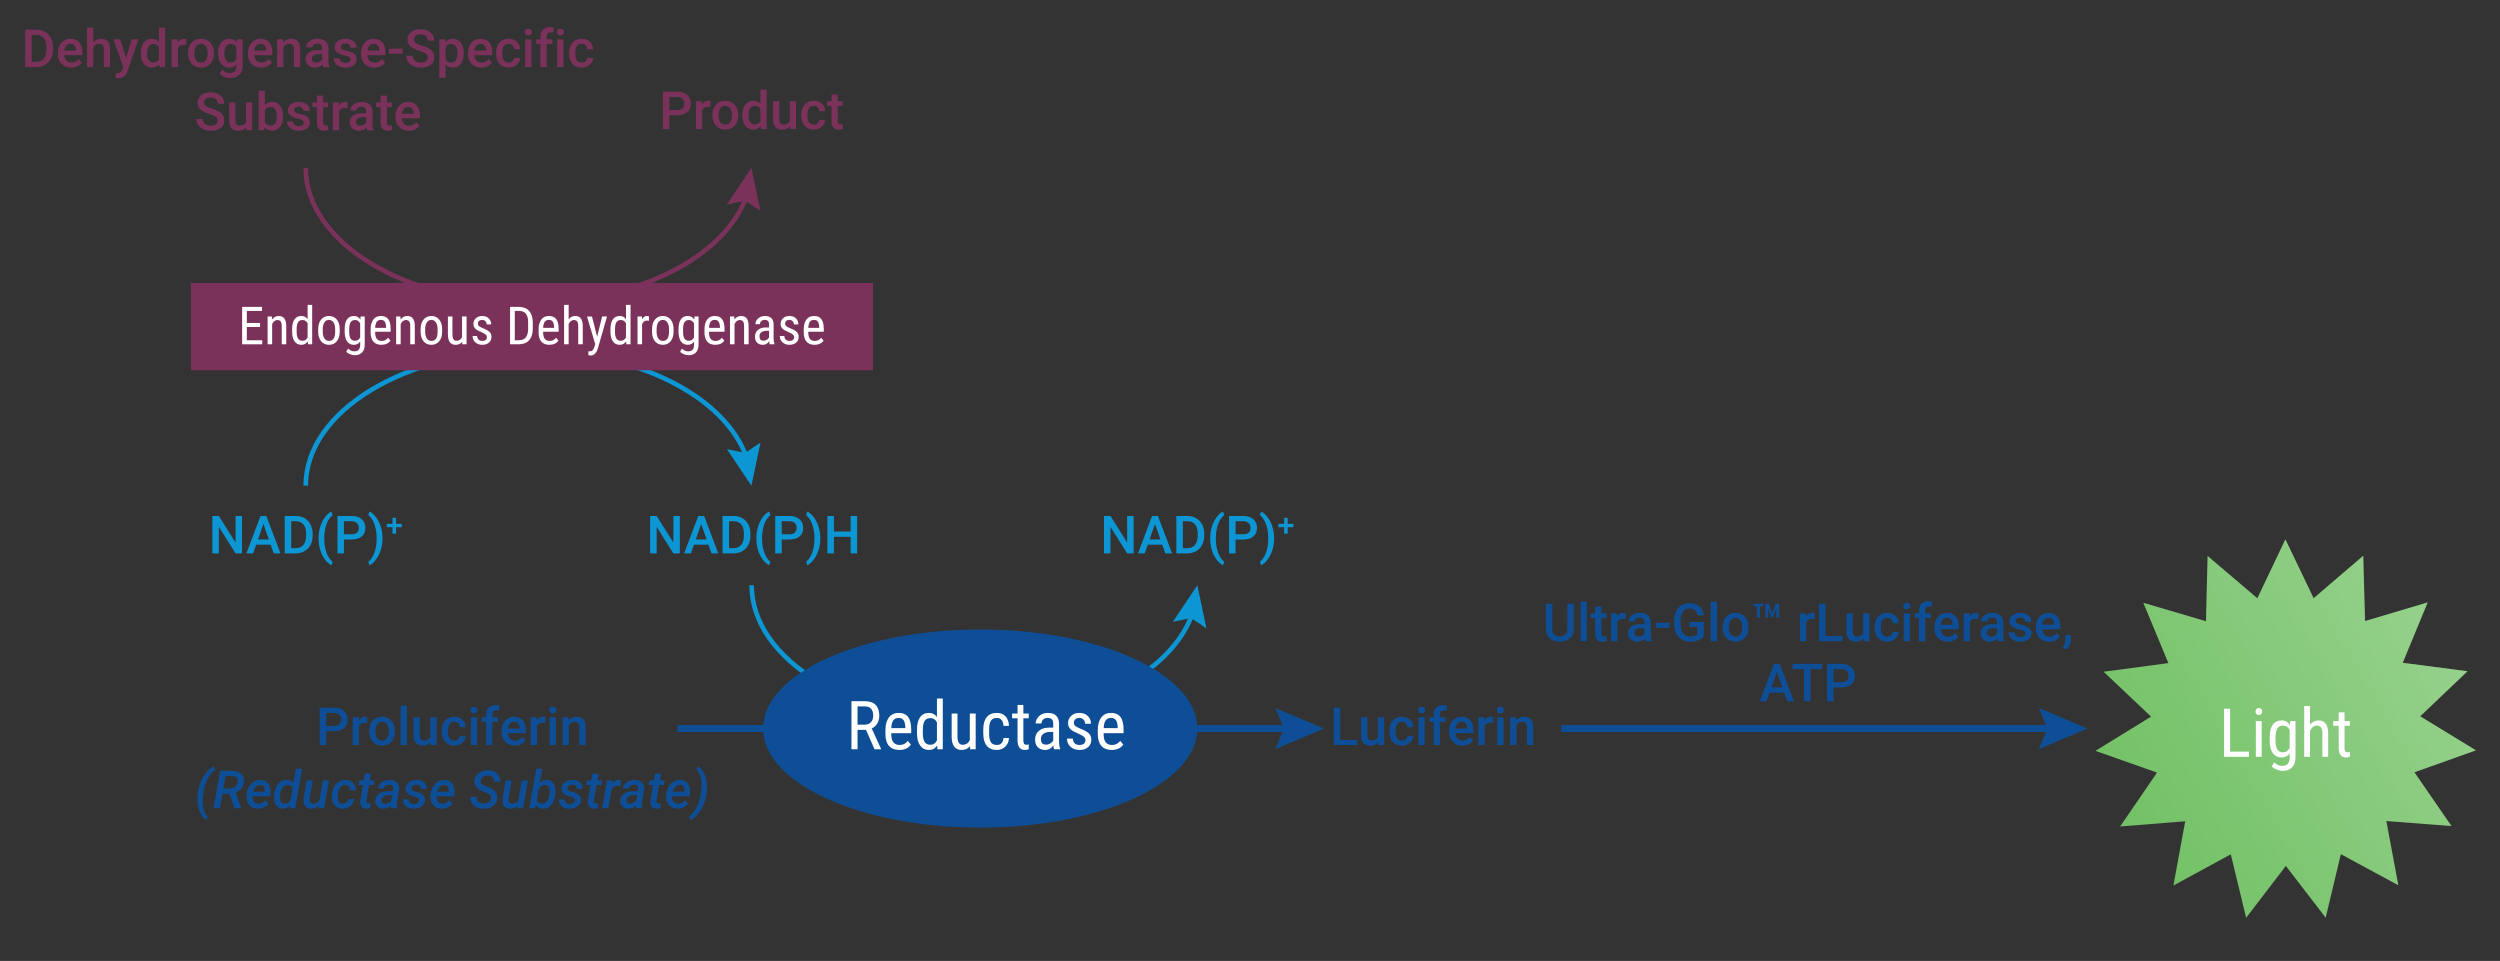 <svg viewBox="0 0 640 246" xmlns="http://www.w3.org/2000/svg" xmlns:xlink="http://www.w3.org/1999/xlink"><rect x="0" y="0" width="640" height="246" fill="#333333" stroke="none"/><linearGradient id="a" gradientUnits="userSpaceOnUse" x1="542.712" x2="626.621" y1="211.516" y2="163.071"><stop offset="0" stop-color="#fff" stop-opacity="0"/><stop offset="1" stop-color="#fff"/></linearGradient><path d="m399.721 186.507h126.203" fill="none" stroke="#0e4e96" stroke-width="1.776"/><path d="m521.933 191.769 2.235-5.262-2.235-5.262 12.474 5.262z" fill="#0e4e96"/><path d="m173.475 186.507h156.991" fill="none" stroke="#0e4e96" stroke-width="1.776"/><path d="m326.475 191.769 2.235-5.262-2.235-5.262 12.474 5.262z" fill="#0e4e96"/><path d="m174.037 141.666h-1.664l-4.268-6.793v6.793h-1.664v-9.575h1.664l4.281 6.82v-6.82h1.651z" fill="#0d96d4"/><path d="m181.363 139.436h-3.709l-.776 2.229h-1.73l3.617-9.575h1.493l3.624 9.575h-1.736zm-3.242-1.341h2.775l-1.388-3.972-1.388 3.972z" fill="#0d96d4"/><path d="m184.966 141.666v-9.575h2.828c.846 0 1.597.189 2.252.566.656.377 1.163.912 1.522 1.604s.54 1.486.54 2.38v.48c0 .907-.181 1.705-.542 2.394-.362.688-.877 1.219-1.545 1.591-.669.373-1.435.559-2.299.559h-2.755zm1.664-8.234v6.905h1.085c.873 0 1.542-.272 2.009-.818s.705-1.33.714-2.351v-.533c0-1.039-.226-1.833-.677-2.381-.452-.548-1.107-.822-1.966-.822h-1.164z" fill="#0d96d4"/><path d="m193.634 137.773c0-1.013.136-1.974.408-2.884s.671-1.723 1.197-2.44 1.083-1.22 1.67-1.509l.316.934c-.618.469-1.119 1.185-1.503 2.147s-.593 2.064-.628 3.305l-.007.565c0 1.329.188 2.513.562 3.555.375 1.041.9 1.833 1.575 2.377l-.316.888c-.587-.29-1.146-.795-1.674-1.516s-.927-1.534-1.197-2.439-.404-1.899-.404-2.982z" fill="#0d96d4"/><path d="m200.125 138.115v3.551h-1.664v-9.575h3.663c1.07 0 1.919.279 2.548.836s.944 1.294.944 2.212c0 .939-.308 1.67-.924 2.192s-1.479.783-2.587.783h-1.979zm0-1.342h1.999c.592 0 1.043-.139 1.354-.418.312-.278.467-.68.467-1.207 0-.517-.158-.931-.474-1.24s-.75-.468-1.302-.477h-2.045v3.341z" fill="#0d96d4"/><path d="m209.996 137.878c0 .974-.134 1.913-.401 2.818-.268.906-.673 1.73-1.217 2.473-.543.743-1.111 1.257-1.703 1.542l-.315-.888c.658-.509 1.178-1.286 1.562-2.332.384-1.045.576-2.239.576-3.581v-.151c0-1.219-.167-2.329-.5-3.331-.333-1.001-.811-1.805-1.434-2.41l-.204-.184.315-.895c.561.272 1.105.754 1.631 1.447s.93 1.468 1.21 2.325c.281.857.438 1.742.474 2.654l.007.513z" fill="#0d96d4"/><path d="m219.419 141.666h-1.657v-4.248h-4.281v4.248h-1.664v-9.575h1.664v3.985h4.281v-3.985h1.657z" fill="#0d96d4"/><path d="m171.366 29.494v3.551h-1.664v-9.575h3.663c1.07 0 1.919.279 2.548.836s.944 1.294.944 2.212c0 .939-.308 1.67-.924 2.192s-1.479.783-2.587.783h-1.979zm0-1.341h1.999c.592 0 1.043-.139 1.354-.418.312-.278.467-.68.467-1.207 0-.517-.158-.931-.474-1.24s-.75-.468-1.302-.477h-2.045v3.341z" fill="#7b325a"/><path d="m181.881 27.39c-.21-.035-.427-.052-.651-.052-.732 0-1.226.28-1.479.842v4.866h-1.598v-7.116h1.526l.039.796c.386-.618.921-.927 1.605-.927.228 0 .417.031.565.092z" fill="#7b325a"/><path d="m182.355 29.422c0-.697.138-1.325.414-1.884s.665-.988 1.164-1.289c.5-.3 1.074-.451 1.723-.451.96 0 1.739.309 2.338.927s.922 1.438.97 2.459l.007.375c0 .702-.135 1.328-.404 1.881-.27.552-.656.98-1.158 1.282-.502.303-1.082.454-1.739.454-1.004 0-1.808-.334-2.41-1.003-.603-.668-.904-1.56-.904-2.673v-.079zm1.598.138c0 .732.151 1.305.454 1.72.303.414.724.622 1.263.622s.959-.21 1.259-.631.451-1.037.451-1.848c0-.719-.155-1.289-.464-1.71s-.729-.631-1.259-.631c-.522 0-.936.208-1.243.622-.307.415-.46 1.034-.46 1.858z" fill="#7b325a"/><path d="m190.023 29.435c0-1.096.254-1.976.763-2.64.509-.665 1.19-.997 2.045-.997.754 0 1.363.263 1.828.789v-3.643h1.598v10.101h-1.447l-.079-.736c-.478.579-1.116.868-1.914.868-.833 0-1.507-.335-2.022-1.006s-.772-1.583-.772-2.736zm1.598.138c0 .723.139 1.288.417 1.693s.674.608 1.187.608c.653 0 1.131-.292 1.434-.875v-3.038c-.294-.57-.767-.855-1.42-.855-.518 0-.917.205-1.197.615-.281.41-.421 1.027-.421 1.851z" fill="#7b325a"/><path d="m202.235 32.348c-.469.553-1.135.829-1.999.829-.772 0-1.356-.226-1.752-.677-.397-.452-.595-1.105-.595-1.959v-4.61h1.598v4.59c0 .903.375 1.355 1.125 1.355.776 0 1.3-.278 1.571-.835v-5.11h1.598v7.116h-1.506l-.04-.697z" fill="#7b325a"/><path d="m208.331 31.901c.399 0 .73-.116.993-.349s.403-.52.421-.862h1.506c-.018.443-.156.856-.414 1.24-.259.384-.609.688-1.052.911-.443.224-.921.335-1.434.335-.996 0-1.785-.322-2.368-.966-.583-.645-.875-1.535-.875-2.67v-.164c0-1.083.29-1.95.868-2.601s1.368-.977 2.367-.977c.846 0 1.536.247 2.068.74s.812 1.141.838 1.943h-1.506c-.018-.408-.157-.743-.417-1.006-.261-.263-.593-.395-.997-.395-.517 0-.916.188-1.197.562s-.423.944-.427 1.707v.256c0 .772.139 1.347.417 1.727.278.379.681.569 1.207.569z" fill="#7b325a"/><path d="m214.46 24.2v1.729h1.256v1.184h-1.256v3.972c0 .272.054.468.161.589s.299.181.575.181c.184 0 .371-.022.559-.065v1.236c-.364.101-.715.151-1.052.151-1.228 0-1.841-.677-1.841-2.032v-4.031h-1.17v-1.184h1.17v-1.729h1.598z" fill="#7b325a"/><path d="m6.441 17.178v-9.575h2.828c.846 0 1.597.189 2.252.566.656.377 1.163.912 1.522 1.604s.54 1.486.54 2.38v.48c0 .907-.181 1.705-.542 2.394-.362.688-.877 1.219-1.545 1.591-.669.373-1.435.559-2.299.559h-2.755zm1.664-8.233v6.905h1.085c.873 0 1.542-.272 2.009-.818s.705-1.33.714-2.351v-.533c0-1.039-.226-1.833-.677-2.381-.452-.548-1.107-.822-1.966-.822h-1.164z" fill="#7b325a"/><path d="m18.219 17.309c-1.013 0-1.833-.319-2.462-.957s-.944-1.487-.944-2.548v-.197c0-.71.137-1.345.411-1.904s.659-.994 1.154-1.306c.496-.311 1.048-.467 1.657-.467.969 0 1.718.309 2.246.927s.792 1.493.792 2.624v.645h-4.649c.048.587.244 1.052.588 1.394s.777.513 1.299.513c.732 0 1.328-.296 1.789-.888l.862.822c-.285.425-.666.755-1.141.99s-1.01.352-1.602.352zm-.19-6.096c-.438 0-.792.154-1.062.46-.27.307-.442.734-.517 1.282h3.045v-.118c-.035-.535-.177-.939-.427-1.213s-.596-.411-1.039-.411z" fill="#7b325a"/><path d="m23.888 10.839c.522-.605 1.182-.908 1.979-.908 1.517 0 2.287.866 2.309 2.598v4.649h-1.598v-4.59c0-.491-.106-.838-.319-1.042s-.525-.306-.938-.306c-.64 0-1.118.285-1.434.855v5.083h-1.598v-10.101h1.598v3.762z" fill="#7b325a"/><path d="m32.279 14.89 1.447-4.827h1.704l-2.828 8.194c-.434 1.197-1.17 1.795-2.209 1.795-.232 0-.489-.04-.77-.119v-1.242l.303.02c.403 0 .707-.073.911-.22.204-.146.365-.393.483-.739l.23-.611-2.499-7.078h1.723l1.506 4.827z" fill="#7b325a"/><path d="m36.047 13.568c0-1.096.254-1.976.763-2.64.509-.665 1.19-.997 2.045-.997.754 0 1.363.263 1.828.789v-3.643h1.598v10.101h-1.447l-.079-.736c-.478.579-1.116.868-1.914.868-.833 0-1.507-.335-2.022-1.006s-.772-1.583-.772-2.736zm1.599.138c0 .723.139 1.288.417 1.693s.674.608 1.187.608c.653 0 1.131-.292 1.434-.875v-3.038c-.294-.57-.767-.855-1.42-.855-.518 0-.917.205-1.197.615-.281.41-.421 1.027-.421 1.851z" fill="#7b325a"/><path d="m47.674 11.522c-.21-.035-.427-.052-.651-.052-.732 0-1.226.28-1.479.842v4.866h-1.598v-7.116h1.526l.039.796c.386-.618.921-.927 1.605-.927.228 0 .417.031.565.092z" fill="#7b325a"/><path d="m48.147 13.555c0-.697.138-1.325.414-1.884s.665-.988 1.164-1.289c.5-.3 1.074-.451 1.723-.451.96 0 1.739.309 2.338.927s.922 1.438.97 2.459l.007.375c0 .702-.135 1.328-.404 1.881-.27.552-.656.98-1.158 1.282-.502.303-1.082.454-1.739.454-1.004 0-1.808-.334-2.41-1.003-.603-.668-.904-1.56-.904-2.673v-.079zm1.599.138c0 .732.151 1.305.454 1.72.303.414.724.622 1.263.622s.959-.21 1.259-.631.451-1.037.451-1.848c0-.719-.155-1.289-.464-1.71s-.729-.631-1.259-.631c-.522 0-.936.208-1.243.622-.307.415-.46 1.034-.46 1.858z" fill="#7b325a"/><path d="m55.835 13.568c0-1.105.26-1.987.779-2.647.52-.66 1.209-.99 2.068-.99.811 0 1.449.283 1.914.848l.072-.717h1.44v6.899c0 .934-.291 1.67-.872 2.209s-1.364.809-2.351.809c-.522 0-1.032-.108-1.529-.325-.498-.217-.875-.501-1.134-.852l.756-.96c.491.583 1.096.875 1.815.875.53 0 .949-.144 1.256-.431s.46-.709.46-1.266v-.48c-.46.513-1.074.769-1.841.769-.833 0-1.514-.331-2.042-.993s-.792-1.579-.792-2.749zm1.592.138c0 .714.146 1.277.437 1.687.292.41.696.615 1.213.615.645 0 1.123-.276 1.434-.829v-3.13c-.302-.54-.776-.809-1.42-.809-.526 0-.935.208-1.227.625s-.437 1.03-.437 1.841z" fill="#7b325a"/><path d="m66.883 17.309c-1.013 0-1.833-.319-2.462-.957s-.944-1.487-.944-2.548v-.197c0-.71.137-1.345.411-1.904s.659-.994 1.154-1.306c.496-.311 1.048-.467 1.657-.467.969 0 1.718.309 2.246.927s.792 1.493.792 2.624v.645h-4.649c.048.587.244 1.052.588 1.394s.777.513 1.299.513c.732 0 1.328-.296 1.789-.888l.862.822c-.285.425-.666.755-1.141.99s-1.01.352-1.602.352zm-.19-6.096c-.438 0-.792.154-1.062.46-.27.307-.442.734-.517 1.282h3.045v-.118c-.035-.535-.177-.939-.427-1.213s-.596-.411-1.039-.411z" fill="#7b325a"/><path d="m72.46 10.062.046.822c.526-.636 1.217-.954 2.072-.954 1.481 0 2.236.848 2.262 2.545v4.702h-1.598v-4.61c0-.452-.098-.786-.292-1.003-.195-.217-.514-.326-.957-.326-.645 0-1.125.292-1.44.875v5.063h-1.598v-7.116h1.506z" fill="#7b325a"/><path d="m82.719 17.178c-.07-.136-.131-.357-.184-.664-.509.53-1.131.795-1.868.795-.715 0-1.298-.204-1.75-.611s-.677-.912-.677-1.513c0-.758.282-1.34.845-1.746.563-.405 1.369-.608 2.417-.608h.98v-.467c0-.368-.103-.663-.309-.884s-.52-.332-.94-.332c-.364 0-.662.091-.895.273-.232.182-.348.413-.348.694h-1.598c0-.391.129-.755.388-1.095.258-.34.61-.606 1.055-.799s.941-.29 1.49-.29c.833 0 1.497.209 1.993.628.495.419.75 1.007.763 1.766v3.209c0 .64.09 1.151.27 1.532v.112h-1.631zm-1.756-1.151c.315 0 .613-.077.891-.23s.488-.359.628-.618v-1.342h-.861c-.592 0-1.037.103-1.335.309s-.447.498-.447.875c0 .307.102.552.306.733.204.182.477.273.819.273z" fill="#7b325a"/><path d="m89.742 15.245c0-.285-.117-.502-.352-.651s-.624-.28-1.167-.395c-.543-.114-.998-.259-1.361-.434-.798-.386-1.197-.945-1.197-1.677 0-.614.259-1.127.776-1.539.518-.412 1.175-.618 1.973-.618.85 0 1.538.21 2.062.631s.786.967.786 1.638h-1.598c0-.307-.114-.562-.342-.766s-.53-.306-.907-.306c-.351 0-.637.082-.858.244s-.332.379-.332.651c0 .246.103.437.309.572s.623.273 1.25.411 1.119.303 1.476.494c.357.19.623.419.796.687s.26.592.26.973c0 .64-.265 1.159-.796 1.555-.53.397-1.225.595-2.084.595-.583 0-1.103-.105-1.559-.315s-.811-.5-1.065-.868-.381-.765-.381-1.19h1.552c.021.377.164.667.427.872.263.204.612.306 1.045.306.421 0 .741-.08.96-.24s.329-.37.329-.628z" fill="#7b325a"/><path d="m95.838 17.309c-1.013 0-1.833-.319-2.462-.957s-.944-1.487-.944-2.548v-.197c0-.71.137-1.345.411-1.904s.659-.994 1.154-1.306c.496-.311 1.048-.467 1.657-.467.969 0 1.718.309 2.246.927s.792 1.493.792 2.624v.645h-4.649c.048.587.244 1.052.588 1.394s.777.513 1.299.513c.732 0 1.328-.296 1.789-.888l.862.822c-.285.425-.666.755-1.141.99s-1.01.352-1.602.352zm-.19-6.096c-.438 0-.792.154-1.062.46-.27.307-.442.734-.517 1.282h3.045v-.118c-.035-.535-.177-.939-.427-1.213s-.596-.411-1.039-.411z" fill="#7b325a"/><path d="m103.033 13.752h-3.453v-1.289h3.453z" fill="#7b325a"/><path d="m109.511 14.712c0-.421-.148-.745-.444-.973s-.83-.458-1.601-.69-1.385-.491-1.841-.776c-.873-.548-1.309-1.263-1.309-2.144 0-.771.314-1.407.943-1.907s1.446-.75 2.45-.75c.667 0 1.261.123 1.782.368.522.246.932.595 1.23 1.049s.447.957.447 1.509h-1.657c0-.5-.157-.891-.47-1.174s-.762-.424-1.345-.424c-.543 0-.965.116-1.266.348-.3.232-.451.557-.451.974 0 .351.162.643.487.878.324.234.859.462 1.604.684s1.344.474 1.795.756c.451.283.783.607.993.973s.315.795.315 1.286c0 .798-.306 1.432-.917 1.904-.611.471-1.441.707-2.489.707-.692 0-1.329-.128-1.91-.385-.581-.256-1.033-.61-1.354-1.062-.322-.451-.483-.978-.483-1.578h1.664c0 .543.18.964.539 1.263.36.298.875.447 1.545.447.579 0 1.014-.117 1.306-.352.292-.234.438-.544.438-.931z" fill="#7b325a"/><path d="m118.711 13.693c0 1.101-.25 1.979-.75 2.634s-1.17.983-2.012.983c-.78 0-1.405-.256-1.874-.769v3.374h-1.598v-9.852h1.473l.066.724c.469-.57 1.107-.855 1.914-.855.868 0 1.549.323 2.042.97.493.646.74 1.544.74 2.693v.099zm-1.591-.138c0-.71-.142-1.273-.424-1.69s-.688-.625-1.213-.625c-.653 0-1.123.27-1.407.809v3.157c.289.552.763.829 1.42.829.508 0 .906-.205 1.193-.615s.431-1.031.431-1.864z" fill="#7b325a"/><path d="m123.196 17.309c-1.013 0-1.833-.319-2.462-.957s-.944-1.487-.944-2.548v-.197c0-.71.137-1.345.411-1.904s.659-.994 1.154-1.306c.496-.311 1.048-.467 1.657-.467.969 0 1.718.309 2.246.927s.792 1.493.792 2.624v.645h-4.649c.048.587.244 1.052.588 1.394s.777.513 1.299.513c.732 0 1.328-.296 1.789-.888l.862.822c-.285.425-.666.755-1.141.99s-1.01.352-1.602.352zm-.191-6.096c-.438 0-.792.154-1.062.46-.27.307-.442.734-.517 1.282h3.045v-.118c-.035-.535-.177-.939-.427-1.213s-.596-.411-1.039-.411z" fill="#7b325a"/><path d="m130.212 16.034c.399 0 .73-.116.993-.349s.403-.52.421-.862h1.506c-.018.443-.156.856-.414 1.24-.259.384-.609.688-1.052.911-.443.224-.921.335-1.434.335-.996 0-1.785-.322-2.368-.966-.583-.645-.875-1.535-.875-2.67v-.164c0-1.083.29-1.95.868-2.601s1.368-.977 2.367-.977c.846 0 1.536.247 2.068.74s.812 1.141.838 1.943h-1.506c-.018-.408-.157-.743-.417-1.006-.261-.263-.593-.395-.997-.395-.517 0-.916.188-1.197.562s-.423.944-.427 1.707v.256c0 .772.139 1.347.417 1.727.278.379.681.569 1.207.569z" fill="#7b325a"/><path d="m134.343 8.215c0-.246.078-.449.233-.612.155-.162.378-.243.667-.243s.513.081.67.243c.158.163.237.366.237.612 0 .241-.079.442-.237.602s-.381.24-.67.24-.512-.08-.667-.24c-.156-.16-.233-.36-.233-.602zm1.696 8.963h-1.598v-7.116h1.598z" fill="#7b325a"/><path d="m138.341 17.178v-5.932h-1.085v-1.184h1.085v-.651c0-.789.219-1.398.658-1.828s1.052-.645 1.841-.645c.281 0 .579.04.895.119l-.04 1.249c-.175-.035-.379-.052-.611-.052-.763 0-1.145.392-1.145 1.177v.631h1.447v1.184h-1.447v5.932z" fill="#7b325a"/><path d="m142.557 8.215c0-.246.078-.449.233-.612.155-.162.378-.243.667-.243s.513.081.67.243c.158.163.237.366.237.612 0 .241-.079.442-.237.602s-.381.24-.67.24-.512-.08-.667-.24c-.156-.16-.233-.36-.233-.602zm1.696 8.963h-1.598v-7.116h1.598z" fill="#7b325a"/><path d="m148.916 16.034c.399 0 .73-.116.993-.349s.403-.52.421-.862h1.506c-.018.443-.156.856-.414 1.24-.259.384-.609.688-1.052.911-.443.224-.921.335-1.434.335-.996 0-1.785-.322-2.368-.966-.583-.645-.875-1.535-.875-2.67v-.164c0-1.083.29-1.95.868-2.601s1.368-.977 2.367-.977c.846 0 1.536.247 2.068.74s.812 1.141.838 1.943h-1.506c-.018-.408-.157-.743-.417-1.006-.261-.263-.593-.395-.997-.395-.517 0-.916.188-1.197.562s-.423.944-.427 1.707v.256c0 .772.139 1.347.417 1.727.278.379.681.569 1.207.569z" fill="#7b325a"/><path d="m55.747 30.873c0-.421-.148-.745-.444-.973s-.83-.458-1.601-.69-1.385-.491-1.841-.776c-.873-.548-1.309-1.263-1.309-2.144 0-.771.314-1.407.943-1.907s1.446-.75 2.45-.75c.667 0 1.261.123 1.782.368.522.246.932.595 1.23 1.049s.447.957.447 1.509h-1.657c0-.5-.157-.891-.47-1.174s-.762-.424-1.345-.424c-.543 0-.965.116-1.266.348-.3.232-.451.557-.451.974 0 .351.162.643.487.878.324.234.859.462 1.604.684s1.344.474 1.795.756c.451.283.783.607.993.973s.315.795.315 1.286c0 .798-.306 1.432-.917 1.904-.611.471-1.441.707-2.489.707-.692 0-1.329-.128-1.91-.385-.581-.256-1.033-.61-1.354-1.062-.322-.451-.483-.978-.483-1.578h1.664c0 .543.18.964.539 1.263.36.298.875.447 1.545.447.579 0 1.014-.117 1.306-.352.292-.234.438-.544.438-.931z" fill="#7b325a"/><path d="m63.027 32.642c-.469.553-1.135.829-1.999.829-.772 0-1.356-.226-1.752-.677-.397-.452-.595-1.105-.595-1.959v-4.61h1.598v4.59c0 .903.375 1.355 1.125 1.355.776 0 1.3-.278 1.571-.835v-5.11h1.598v7.116h-1.506l-.04-.697z" fill="#7b325a"/><path d="m72.444 29.854c0 1.105-.247 1.984-.74 2.637s-1.172.979-2.036.979c-.833 0-1.482-.3-1.946-.901l-.079.77h-1.447v-10.101h1.598v3.669c.46-.543 1.081-.815 1.861-.815.868 0 1.55.322 2.045.967s.743 1.545.743 2.703v.092zm-1.598-.138c0-.771-.136-1.35-.408-1.736s-.667-.579-1.184-.579c-.693 0-1.18.303-1.46.908v2.933c.285.618.776.927 1.473.927.5 0 .885-.187 1.157-.559s.412-.936.421-1.69v-.204z" fill="#7b325a"/><path d="m77.771 31.406c0-.285-.117-.502-.352-.651s-.624-.28-1.167-.395c-.543-.114-.998-.259-1.361-.434-.798-.386-1.197-.945-1.197-1.677 0-.614.259-1.127.776-1.539.518-.412 1.175-.618 1.973-.618.85 0 1.538.21 2.062.631s.786.967.786 1.638h-1.598c0-.307-.114-.562-.342-.766s-.53-.306-.907-.306c-.351 0-.637.082-.858.244s-.332.379-.332.651c0 .246.103.437.309.572s.623.273 1.25.411 1.119.303 1.476.494c.357.19.623.419.796.687s.26.592.26.973c0 .64-.265 1.159-.796 1.555-.53.397-1.225.595-2.084.595-.583 0-1.103-.105-1.559-.315s-.811-.5-1.065-.868-.381-.765-.381-1.19h1.552c.021.377.164.667.427.872.263.204.612.306 1.045.306.421 0 .741-.08.96-.24s.329-.37.329-.628z" fill="#7b325a"/><path d="m82.736 24.495v1.729h1.256v1.184h-1.256v3.972c0 .272.054.468.161.589s.299.181.575.181c.184 0 .371-.022.559-.065v1.236c-.364.101-.715.151-1.052.151-1.228 0-1.841-.677-1.841-2.032v-4.031h-1.17v-1.184h1.17v-1.729h1.598z" fill="#7b325a"/><path d="m88.938 27.684c-.21-.035-.427-.052-.651-.052-.732 0-1.226.28-1.479.842v4.866h-1.598v-7.116h1.526l.039.796c.386-.618.921-.927 1.605-.927.228 0 .417.031.565.092z" fill="#7b325a"/><path d="m94.001 33.34c-.07-.136-.131-.357-.184-.664-.509.53-1.131.795-1.868.795-.715 0-1.298-.204-1.75-.611s-.677-.912-.677-1.513c0-.758.282-1.34.845-1.746.563-.405 1.369-.608 2.417-.608h.98v-.467c0-.368-.103-.663-.309-.884s-.52-.332-.94-.332c-.364 0-.662.091-.895.273-.232.182-.348.413-.348.694h-1.598c0-.391.129-.755.388-1.095.258-.34.61-.606 1.055-.799s.941-.29 1.49-.29c.833 0 1.497.209 1.993.628.495.419.75 1.007.763 1.766v3.209c0 .64.09 1.151.27 1.532v.112h-1.631zm-1.755-1.151c.315 0 .613-.077.891-.23s.488-.359.628-.618v-1.342h-.861c-.592 0-1.037.103-1.335.309s-.447.498-.447.875c0 .307.102.552.306.733.204.182.477.273.819.273z" fill="#7b325a"/><path d="m99.039 24.495v1.729h1.256v1.184h-1.256v3.972c0 .272.054.468.161.589s.299.181.575.181c.184 0 .371-.022.559-.065v1.236c-.364.101-.715.151-1.052.151-1.228 0-1.841-.677-1.841-2.032v-4.031h-1.17v-1.184h1.17v-1.729h1.598z" fill="#7b325a"/><path d="m104.648 33.471c-1.013 0-1.833-.319-2.462-.957s-.944-1.487-.944-2.548v-.197c0-.71.137-1.345.411-1.904s.659-.994 1.154-1.306c.496-.311 1.048-.467 1.657-.467.969 0 1.718.309 2.246.927s.792 1.493.792 2.624v.645h-4.649c.048.587.244 1.052.588 1.394s.777.513 1.299.513c.732 0 1.328-.296 1.789-.888l.862.822c-.285.425-.666.755-1.141.99s-1.01.352-1.602.352zm-.19-6.096c-.438 0-.792.154-1.062.46-.27.307-.442.734-.517 1.282h3.045v-.118c-.035-.535-.177-.939-.427-1.213s-.596-.411-1.039-.411z" fill="#7b325a"/><path d="m290.211 141.666h-1.664l-4.268-6.793v6.793h-1.664v-9.575h1.664l4.281 6.82v-6.82h1.651z" fill="#0d96d4"/><path d="m297.538 139.436h-3.709l-.776 2.229h-1.73l3.617-9.575h1.493l3.624 9.575h-1.736zm-3.243-1.341h2.775l-1.388-3.972-1.388 3.972z" fill="#0d96d4"/><path d="m301.141 141.666v-9.575h2.828c.846 0 1.597.189 2.252.566.656.377 1.163.912 1.522 1.604s.54 1.486.54 2.38v.48c0 .907-.181 1.705-.542 2.394-.362.688-.877 1.219-1.545 1.591-.669.373-1.435.559-2.299.559h-2.755zm1.664-8.234v6.905h1.085c.873 0 1.542-.272 2.009-.818s.705-1.33.714-2.351v-.533c0-1.039-.226-1.833-.677-2.381-.452-.548-1.107-.822-1.966-.822h-1.164z" fill="#0d96d4"/><path d="m309.809 137.773c0-1.013.136-1.974.408-2.884s.671-1.723 1.197-2.44 1.083-1.22 1.67-1.509l.316.934c-.618.469-1.119 1.185-1.503 2.147s-.593 2.064-.628 3.305l-.007.565c0 1.329.188 2.513.562 3.555.375 1.041.9 1.833 1.575 2.377l-.316.888c-.587-.29-1.145-.795-1.673-1.516s-.927-1.534-1.197-2.439-.404-1.899-.404-2.982z" fill="#0d96d4"/><path d="m316.299 138.115v3.551h-1.664v-9.575h3.663c1.07 0 1.919.279 2.549.836.629.557.943 1.294.943 2.212 0 .939-.308 1.67-.924 2.192s-1.479.783-2.588.783h-1.979zm0-1.342h1.999c.592 0 1.044-.139 1.354-.418.312-.278.468-.68.468-1.207 0-.517-.158-.931-.474-1.24s-.75-.468-1.303-.477h-2.045v3.341z" fill="#0d96d4"/><path d="m326.17 137.878c0 .974-.134 1.913-.4 2.818-.268.906-.674 1.73-1.217 2.473-.544.743-1.111 1.257-1.704 1.542l-.315-.888c.658-.509 1.179-1.286 1.562-2.332.383-1.045.575-2.239.575-3.581v-.151c0-1.219-.167-2.329-.5-3.331-.333-1.001-.812-1.805-1.434-2.41l-.204-.184.315-.895c.562.272 1.105.754 1.632 1.447.525.693.929 1.468 1.21 2.325.28.857.438 1.742.474 2.654z" fill="#0d96d4"/><path d="m329.648 134.11h1.457v.851h-1.457v1.66h-.904v-1.66h-1.465v-.851h1.465v-1.553h.904z" fill="#0d96d4"/><path d="m61.96 141.666h-1.664l-4.268-6.793v6.793h-1.664v-9.575h1.664l4.281 6.82v-6.82h1.651z" fill="#0d96d4"/><path d="m69.287 139.436h-3.709l-.776 2.229h-1.73l3.617-9.575h1.493l3.624 9.575h-1.736zm-3.243-1.341h2.775l-1.388-3.972-1.388 3.972z" fill="#0d96d4"/><path d="m72.89 141.666v-9.575h2.828c.846 0 1.597.189 2.252.566.656.377 1.163.912 1.522 1.604s.54 1.486.54 2.38v.48c0 .907-.181 1.705-.542 2.394-.362.688-.877 1.219-1.545 1.591-.669.373-1.435.559-2.299.559h-2.755zm1.664-8.234v6.905h1.085c.873 0 1.542-.272 2.009-.818s.705-1.33.714-2.351v-.533c0-1.039-.226-1.833-.677-2.381-.452-.548-1.107-.822-1.966-.822h-1.164z" fill="#0d96d4"/><path d="m81.558 137.773c0-1.013.136-1.974.408-2.884s.671-1.723 1.197-2.44 1.083-1.22 1.67-1.509l.316.934c-.618.469-1.119 1.185-1.503 2.147s-.593 2.064-.628 3.305l-.007.565c0 1.329.188 2.513.562 3.555.375 1.041.9 1.833 1.575 2.377l-.316.888c-.587-.29-1.146-.795-1.674-1.516s-.927-1.534-1.197-2.439-.404-1.899-.404-2.982z" fill="#0d96d4"/><path d="m88.048 138.115v3.551h-1.664v-9.575h3.663c1.07 0 1.919.279 2.548.836s.944 1.294.944 2.212c0 .939-.308 1.67-.924 2.192s-1.479.783-2.587.783h-1.979zm0-1.342h1.999c.592 0 1.043-.139 1.354-.418.312-.278.467-.68.467-1.207 0-.517-.158-.931-.474-1.24s-.75-.468-1.302-.477h-2.045v3.341z" fill="#0d96d4"/><path d="m97.919 137.878c0 .974-.134 1.913-.401 2.818-.268.906-.673 1.73-1.217 2.473-.543.743-1.111 1.257-1.703 1.542l-.315-.888c.658-.509 1.178-1.286 1.562-2.332.384-1.045.576-2.239.576-3.581v-.151c0-1.219-.167-2.329-.5-3.331-.333-1.001-.811-1.805-1.434-2.41l-.204-.184.315-.895c.561.272 1.105.754 1.631 1.447s.93 1.468 1.21 2.325c.281.857.438 1.742.474 2.654l.007.513z" fill="#0d96d4"/><path d="m101.397 134.11h1.457v.851h-1.457v1.66h-.905v-1.66h-1.464v-.851h1.464v-1.553h.905z" fill="#0d96d4"/><g fill="#0e4e96"><path d="m83.512 187.186v3.551h-1.664v-9.575h3.663c1.07 0 1.919.279 2.548.836s.944 1.294.944 2.212c0 .939-.308 1.67-.924 2.192s-1.479.783-2.587.783h-1.979zm0-1.341h1.999c.592 0 1.043-.139 1.354-.418.312-.278.467-.68.467-1.207 0-.517-.158-.931-.474-1.24s-.75-.468-1.302-.477h-2.045v3.341z"/><path d="m94.027 185.082c-.21-.035-.427-.052-.651-.052-.732 0-1.226.28-1.479.842v4.866h-1.598v-7.116h1.526l.039.796c.386-.618.921-.927 1.605-.927.228 0 .417.031.565.092z"/><path d="m94.501 187.114c0-.697.138-1.325.414-1.884s.665-.988 1.164-1.289c.5-.3 1.074-.451 1.723-.451.96 0 1.739.309 2.338.927s.922 1.438.97 2.459l.007.375c0 .702-.135 1.328-.404 1.881-.27.552-.656.98-1.158 1.282-.502.303-1.082.454-1.739.454-1.004 0-1.808-.334-2.41-1.003-.603-.668-.904-1.56-.904-2.673v-.079zm1.598.138c0 .732.151 1.305.454 1.72.303.414.724.622 1.263.622s.959-.21 1.259-.631.451-1.037.451-1.848c0-.719-.155-1.289-.464-1.71s-.729-.631-1.259-.631c-.522 0-.936.208-1.243.622-.307.415-.46 1.034-.46 1.858z"/><path d="m104.168 190.738h-1.598v-10.101h1.598z"/><path d="m110.218 190.04c-.469.553-1.135.829-1.999.829-.772 0-1.356-.226-1.752-.677-.397-.452-.595-1.105-.595-1.959v-4.61h1.598v4.59c0 .903.375 1.355 1.125 1.355.776 0 1.3-.278 1.571-.835v-5.11h1.598v7.116h-1.506l-.04-.697z"/><path d="m116.314 189.594c.399 0 .73-.116.993-.349s.403-.52.421-.862h1.506c-.018.443-.156.856-.414 1.24-.259.384-.609.688-1.052.911-.443.224-.921.335-1.434.335-.996 0-1.785-.322-2.368-.966-.583-.645-.875-1.535-.875-2.67v-.164c0-1.083.29-1.95.868-2.601s1.368-.977 2.367-.977c.846 0 1.536.247 2.068.74s.812 1.141.838 1.943h-1.506c-.018-.408-.157-.743-.417-1.006-.261-.263-.593-.395-.997-.395-.517 0-.916.188-1.197.562s-.423.944-.427 1.707v.256c0 .772.139 1.347.417 1.727.278.379.681.569 1.207.569z"/><path d="m120.445 181.774c0-.246.078-.449.233-.612.155-.162.378-.243.667-.243s.513.081.67.243c.158.163.237.366.237.612 0 .241-.079.442-.237.602s-.381.24-.67.24-.512-.08-.667-.24c-.156-.16-.233-.36-.233-.602zm1.696 8.964h-1.598v-7.116h1.598z"/><path d="m124.443 190.738v-5.932h-1.085v-1.184h1.085v-.651c0-.789.219-1.398.658-1.828s1.052-.645 1.841-.645c.281 0 .579.04.895.119l-.04 1.249c-.175-.035-.379-.052-.611-.052-.763 0-1.145.392-1.145 1.177v.631h1.447v1.184h-1.447v5.932z"/><path d="m131.789 190.869c-1.013 0-1.833-.319-2.462-.957s-.944-1.487-.944-2.548v-.197c0-.71.137-1.345.411-1.904s.659-.994 1.154-1.306c.496-.311 1.048-.467 1.657-.467.969 0 1.718.309 2.246.927s.792 1.493.792 2.624v.645h-4.649c.048.587.244 1.052.588 1.394s.777.513 1.299.513c.732 0 1.328-.296 1.789-.888l.862.822c-.285.425-.666.755-1.141.99s-1.01.352-1.602.352zm-.191-6.096c-.438 0-.792.154-1.062.46-.27.307-.442.734-.517 1.282h3.045v-.118c-.035-.535-.177-.939-.427-1.213s-.596-.411-1.039-.411z"/><path d="m139.607 185.082c-.21-.035-.427-.052-.651-.052-.732 0-1.226.28-1.479.842v4.866h-1.598v-7.116h1.526l.039.796c.386-.618.921-.927 1.605-.927.228 0 .417.031.565.092z"/><path d="m140.621 181.774c0-.246.078-.449.233-.612.155-.162.378-.243.667-.243s.513.081.67.243c.158.163.237.366.237.612 0 .241-.079.442-.237.602s-.381.24-.67.24-.512-.08-.667-.24c-.156-.16-.233-.36-.233-.602zm1.696 8.964h-1.598v-7.116h1.598z"/><path d="m145.54 183.622.046.822c.526-.636 1.217-.954 2.072-.954 1.481 0 2.236.848 2.262 2.545v4.702h-1.598v-4.61c0-.452-.098-.786-.292-1.003-.195-.217-.514-.326-.957-.326-.645 0-1.125.292-1.44.875v5.063h-1.598v-7.116h1.506z"/><path d="m50.641 203.033c.232-1.6.716-3.024 1.45-4.271s1.645-2.112 2.732-2.594l.237.947c-1.5 1.158-2.473 2.973-2.92 5.445-.163.903-.246 1.773-.25 2.611-.009.89.096 1.667.315 2.331.219.665.544 1.187.974 1.568l-.369.875c-.75-.465-1.325-1.188-1.726-2.17s-.584-2.126-.549-3.433c.009-.421.04-.82.092-1.197l.013-.112z"/><path d="m58.776 203.217h-1.828l-.645 3.683h-1.625l1.664-9.575 3.019.007c1.039 0 1.834.25 2.387.75.552.5.791 1.196.717 2.086-.048.619-.254 1.155-.618 1.609-.364.455-.875.811-1.533 1.07l1.414 3.954-.006.099h-1.723zm-1.605-1.342 1.572.013c.565 0 1.038-.148 1.417-.444s.602-.698.667-1.207c.066-.496-.022-.876-.263-1.141s-.607-.407-1.098-.424l-1.736-.006z"/><path d="m65.97 207.031c-.618-.013-1.154-.168-1.608-.467-.454-.298-.789-.706-1.006-1.223s-.299-1.094-.247-1.729l.02-.27c.079-.724.29-1.374.634-1.95s.773-1.014 1.286-1.312 1.07-.441 1.67-.428c.89.018 1.558.349 2.002.995.445.646.613 1.486.503 2.522l-.092.685h-4.479c-.04.564.075 1.018.342 1.363s.635.522 1.104.531c.671.022 1.289-.27 1.854-.875l.789.829c-.298.425-.69.755-1.177.99-.487.234-1.02.347-1.598.338zm.664-6.103c-.824-.026-1.442.557-1.854 1.749l2.953.007.026-.138c.031-.202.033-.399.007-.592-.048-.311-.171-.557-.369-.736-.197-.18-.451-.276-.763-.29z"/><path d="m70.166 203.335c.087-.732.285-1.39.592-1.973s.686-1.018 1.138-1.306c.452-.287.954-.424 1.506-.411.724.018 1.289.287 1.697.809l.684-3.656h1.565l-1.756 10.101h-1.394l.105-.736c-.552.601-1.201.892-1.946.875-.662-.009-1.191-.264-1.588-.766s-.61-1.169-.641-2.002c-.013-.272-.006-.537.02-.796l.02-.138zm1.513.612c-.031.543.053.976.253 1.295.199.32.497.484.891.493.601.018 1.12-.274 1.559-.875l.533-3.058c-.206-.548-.605-.831-1.197-.848-.597-.018-1.077.246-1.44.789s-.563 1.278-.598 2.203z"/><path d="m81.661 206.196c-.54.574-1.215.853-2.026.835-.46-.009-.843-.123-1.147-.342s-.521-.525-.651-.917c-.129-.392-.167-.854-.115-1.384l.77-4.604h1.559l-.776 4.624c-.018.162-.02.32-.007.473.044.544.318.827.822.849.688.026 1.245-.25 1.67-.829l.894-5.117h1.559l-1.229 7.116h-1.46l.138-.704z"/><path d="m87.691 205.762c.373.009.703-.1.99-.326s.47-.521.549-.884l1.473-.007c-.048.469-.218.897-.51 1.283s-.666.686-1.121.901c-.456.215-.932.315-1.427.302-.609-.009-1.129-.167-1.559-.473-.43-.307-.743-.731-.94-1.272s-.263-1.146-.197-1.812l.02-.23c.074-.688.275-1.312.602-1.871s.749-.99 1.266-1.292c.517-.303 1.091-.445 1.723-.428.771.018 1.388.273 1.848.766s.69 1.134.69 1.924h-1.46c0-.408-.1-.741-.299-1-.199-.258-.488-.396-.865-.414-.609-.018-1.089.241-1.44.776s-.54 1.289-.566 2.262c-.031 1.18.377 1.778 1.223 1.795z"/><path d="m94.985 198.054-.302 1.729h1.216l-.204 1.184h-1.223l-.671 3.985c-.013.11-.016.208-.007.296.026.285.202.434.526.447.162 0 .346-.02.552-.059l-.105 1.25c-.325.092-.651.138-.98.138-.544-.009-.95-.194-1.22-.556s-.376-.841-.319-1.437l.665-4.064h-1.138l.21-1.184h1.131l.303-1.729h1.565z"/><path d="m100.134 206.899c-.053-.175-.075-.397-.066-.664-.587.548-1.221.813-1.9.795-.618-.009-1.13-.207-1.536-.595s-.595-.88-.569-1.476c.035-.75.359-1.339.973-1.769s1.438-.645 2.473-.645l1.013.013.092-.487c.026-.171.026-.331 0-.48-.088-.473-.401-.717-.94-.73-.333-.009-.626.076-.878.253s-.407.416-.464.713l-1.559.013c.031-.438.187-.823.467-1.154s.653-.588 1.118-.772.956-.272 1.473-.263c.776.018 1.381.251 1.815.7.434.45.614 1.032.54 1.746l-.546 3.334-.053.592c-.013.259.02.511.099.756l-.006.118h-1.545zm-1.605-1.144c.329.009.634-.067.914-.227.281-.16.52-.367.717-.622l.244-1.348-.743-.006c-.587 0-1.057.111-1.407.332-.351.221-.55.525-.599.911-.035.294.03.525.194.694.165.169.392.258.681.267z"/><path d="m107.295 204.927c.075-.434-.207-.736-.845-.904-.638-.169-1.073-.304-1.306-.405-.903-.386-1.339-.973-1.309-1.762.022-.64.312-1.169.872-1.588.559-.418 1.229-.624 2.009-.615.754.009 1.369.222 1.845.638s.709.962.7 1.637l-1.545-.006c.009-.329-.081-.586-.27-.773-.188-.186-.447-.284-.776-.292-.346 0-.644.085-.891.256s-.391.395-.431.671c-.062.399.219.676.842.832.623.155 1.083.299 1.381.431.868.381 1.287.978 1.256 1.789-.022.452-.17.845-.444 1.181-.274.335-.641.592-1.102.769-.46.178-.949.26-1.466.247-.776-.009-1.419-.234-1.93-.677s-.762-1.01-.753-1.703l1.506.006c.009.382.123.671.342.868s.52.298.901.303c.386 0 .707-.08.963-.24s.407-.38.45-.661z"/><path d="m113.07 207.031c-.618-.013-1.154-.168-1.608-.467-.454-.298-.789-.706-1.006-1.223s-.299-1.094-.247-1.729l.02-.27c.079-.724.29-1.374.634-1.95s.773-1.014 1.286-1.312 1.07-.441 1.67-.428c.89.018 1.558.349 2.002.995.445.646.613 1.486.503 2.522l-.092.685h-4.479c-.04.564.075 1.018.342 1.363s.635.522 1.104.531c.671.022 1.289-.27 1.854-.875l.789.829c-.298.425-.69.755-1.177.99-.487.234-1.02.347-1.598.338zm.664-6.103c-.824-.026-1.442.557-1.854 1.749l2.953.007.026-.138c.031-.202.033-.399.007-.592-.048-.311-.171-.557-.369-.736-.197-.18-.451-.276-.763-.29z"/><path d="m125.689 204.387c.097-.631-.248-1.1-1.032-1.407l-.533-.197c-.991-.346-1.695-.756-2.111-1.23-.417-.473-.605-1.023-.565-1.65.035-.543.22-1.022.556-1.437.335-.414.777-.733 1.325-.957.548-.223 1.131-.329 1.75-.315.596.013 1.126.144 1.591.391.464.248.82.592 1.065 1.033.245.44.359.944.342 1.509l-1.618-.007c.031-.5-.08-.888-.332-1.164s-.633-.42-1.141-.434c-.513-.009-.946.112-1.299.361-.353.25-.56.588-.622 1.013-.087.557.285.996 1.118 1.315l.493.178c1.004.359 1.706.781 2.104 1.266.399.485.574 1.058.526 1.72-.044.54-.221 1.01-.533 1.411-.311.401-.742.711-1.292.931s-1.156.324-1.818.315c-.627-.004-1.196-.136-1.707-.395-.511-.258-.902-.617-1.174-1.075s-.397-.979-.375-1.562l1.625.006c-.035.543.099.962.401 1.256.303.294.737.445 1.302.454.526.009.966-.103 1.318-.335.353-.232.564-.563.635-.993z"/><path d="m132.595 206.196c-.54.574-1.215.853-2.026.835-.46-.009-.843-.123-1.147-.342s-.521-.525-.651-.917c-.129-.392-.167-.854-.115-1.384l.77-4.604h1.559l-.776 4.624c-.018.162-.02.32-.007.473.044.544.318.827.822.849.688.026 1.245-.25 1.67-.829l.894-5.117h1.559l-1.229 7.116h-1.46l.138-.704z"/><path d="m142.196 203.374c-.088.724-.282 1.378-.582 1.963s-.673 1.019-1.118 1.299c-.445.281-.946.415-1.502.401-.794-.018-1.392-.322-1.795-.914l-.25.776h-1.427l1.75-10.101h1.565l-.71 3.676c.53-.566 1.16-.84 1.887-.822.688.018 1.227.27 1.615.756.388.487.593 1.153.615 1.999.004.263-.011.585-.046.967zm-1.499-.881c0-.478-.099-.852-.296-1.121s-.482-.409-.855-.417c-.627-.018-1.157.285-1.591.907l-.513 2.946c.193.596.607.905 1.243.927.526.013.959-.188 1.299-.605.339-.417.558-1.004.654-1.762.035-.373.055-.665.059-.875z"/><path d="m147.194 204.927c.075-.434-.207-.736-.845-.904-.638-.169-1.073-.304-1.306-.405-.903-.386-1.339-.973-1.309-1.762.022-.64.312-1.169.872-1.588.559-.418 1.229-.624 2.009-.615.754.009 1.369.222 1.845.638s.709.962.7 1.637l-1.545-.006c.009-.329-.081-.586-.27-.773-.188-.186-.447-.284-.776-.292-.346 0-.644.085-.891.256s-.391.395-.431.671c-.062.399.219.676.842.832.623.155 1.083.299 1.381.431.868.381 1.287.978 1.256 1.789-.022.452-.17.845-.444 1.181-.274.335-.641.592-1.102.769-.46.178-.949.26-1.466.247-.776-.009-1.419-.234-1.93-.677s-.762-1.01-.753-1.703l1.506.006c.009.382.123.671.342.868s.52.298.901.303c.386 0 .707-.08.963-.24s.407-.38.45-.661z"/><path d="m153.238 198.054-.302 1.729h1.216l-.204 1.184h-1.223l-.671 3.985c-.013.11-.016.208-.007.296.026.285.202.434.526.447.162 0 .346-.02.552-.059l-.105 1.25c-.325.092-.651.138-.98.138-.544-.009-.95-.194-1.22-.556s-.376-.841-.319-1.437l.665-4.064h-1.138l.21-1.184h1.131l.303-1.729h1.565z"/><path d="m158.814 201.244c-.202-.043-.406-.065-.612-.065-.684-.018-1.228.265-1.631.848l-.855 4.873h-1.559l1.23-7.116 1.479-.006-.158.809c.487-.645 1.048-.96 1.684-.947.145 0 .344.033.599.099l-.178 1.506z"/><path d="m162.846 206.899c-.053-.175-.075-.397-.066-.664-.587.548-1.221.813-1.9.795-.618-.009-1.13-.207-1.536-.595s-.595-.88-.569-1.476c.035-.75.359-1.339.973-1.769s1.438-.645 2.473-.645l1.013.013.092-.487c.026-.171.026-.331 0-.48-.088-.473-.401-.717-.94-.73-.333-.009-.626.076-.878.253s-.407.416-.464.713l-1.559.013c.031-.438.187-.823.467-1.154s.653-.588 1.118-.772.956-.272 1.473-.263c.776.018 1.381.251 1.815.7.434.45.614 1.032.54 1.746l-.546 3.334-.053.592c-.013.259.02.511.099.756l-.006.118h-1.545zm-1.605-1.144c.329.009.634-.067.914-.227.281-.16.52-.367.717-.622l.244-1.348-.743-.006c-.587 0-1.057.111-1.407.332-.351.221-.55.525-.599.911-.035.294.03.525.194.694.165.169.392.258.681.267z"/><path d="m169.244 198.054-.302 1.729h1.216l-.204 1.184h-1.223l-.671 3.985c-.013.11-.016.208-.007.296.026.285.202.434.526.447.162 0 .346-.02.552-.059l-.105 1.25c-.325.092-.651.138-.98.138-.544-.009-.95-.194-1.22-.556s-.376-.841-.319-1.437l.665-4.064h-1.138l.21-1.184h1.131l.303-1.729h1.565z"/><path d="m173.387 207.031c-.618-.013-1.154-.168-1.608-.467-.454-.298-.789-.706-1.006-1.223s-.299-1.094-.247-1.729l.02-.27c.079-.724.29-1.374.634-1.95s.773-1.014 1.286-1.312 1.07-.441 1.67-.428c.89.018 1.558.349 2.002.995.445.646.613 1.486.503 2.522l-.092.685h-4.479c-.04.564.075 1.018.342 1.363s.635.522 1.104.531c.671.022 1.289-.27 1.854-.875l.789.829c-.298.425-.69.755-1.177.99-.487.234-1.02.347-1.598.338zm.664-6.103c-.824-.026-1.442.557-1.854 1.749l2.953.007.026-.138c.031-.202.033-.399.007-.592-.048-.311-.171-.557-.369-.736-.197-.18-.451-.276-.763-.29z"/><path d="m176.669 209.957-.244-.908c.93-.723 1.657-1.698 2.184-2.923.526-1.225.846-2.677.96-4.356l.026-.815c0-1.846-.43-3.146-1.289-3.9l.375-.881c.504.307.935.738 1.292 1.292.357.555.622 1.213.795 1.976s.251 1.541.233 2.334c-.04 1.223-.255 2.408-.647 3.555-.393 1.146-.907 2.115-1.542 2.907-.636.791-1.35 1.364-2.144 1.72z"/><path d="m343.108 189.409h4.348v1.329h-6.011v-9.575h1.663v8.247z"/><path d="m352.796 190.04c-.47.553-1.136.829-2 .829-.771 0-1.355-.226-1.752-.677-.397-.452-.596-1.105-.596-1.959v-4.61h1.599v4.59c0 .903.375 1.355 1.124 1.355.776 0 1.3-.278 1.572-.835v-5.11h1.598v7.116h-1.506l-.039-.697z"/><path d="m358.892 189.594c.398 0 .729-.116.993-.349.263-.232.403-.52.421-.862h1.506c-.018.443-.156.856-.415 1.24s-.609.688-1.052.911c-.443.224-.921.335-1.434.335-.995 0-1.784-.322-2.367-.966-.583-.645-.875-1.535-.875-2.67v-.164c0-1.083.289-1.95.868-2.601.578-.651 1.368-.977 2.367-.977.847 0 1.536.247 2.068.74s.812 1.141.839 1.943h-1.506c-.018-.408-.157-.743-.418-1.006s-.593-.395-.996-.395c-.518 0-.917.188-1.197.562s-.423.944-.428 1.707v.256c0 .772.14 1.347.418 1.727.278.379.681.569 1.207.569z"/><path d="m363.021 181.774c0-.246.077-.449.233-.612.155-.162.378-.243.667-.243s.514.081.671.243c.158.163.237.366.237.612 0 .241-.079.442-.237.602-.157.16-.381.24-.671.24s-.512-.08-.667-.24c-.156-.16-.233-.36-.233-.602zm1.697 8.964h-1.598v-7.116h1.598z"/><path d="m367.02 190.738v-5.932h-1.085v-1.184h1.085v-.651c0-.789.22-1.398.658-1.828s1.052-.645 1.841-.645c.28 0 .579.04.895.119l-.039 1.249c-.176-.035-.38-.052-.612-.052-.763 0-1.144.392-1.144 1.177v.631h1.446v1.184h-1.446v5.932z"/><path d="m374.365 190.869c-1.013 0-1.834-.319-2.463-.957s-.943-1.487-.943-2.548v-.197c0-.71.137-1.345.411-1.904.273-.559.658-.994 1.154-1.306.495-.311 1.048-.467 1.657-.467.969 0 1.717.309 2.245.927s.793 1.493.793 2.624v.645h-4.649c.048.587.244 1.052.588 1.394.345.342.777.513 1.299.513.732 0 1.329-.296 1.789-.888l.861.822c-.285.425-.665.755-1.141.99s-1.01.352-1.602.352zm-.19-6.096c-.438 0-.793.154-1.062.46-.27.307-.441.734-.516 1.282h3.045v-.118c-.035-.535-.178-.939-.428-1.213s-.597-.411-1.039-.411z"/><path d="m382.185 185.082c-.21-.035-.427-.052-.65-.052-.732 0-1.226.28-1.48.842v4.866h-1.598v-7.116h1.525l.04.796c.386-.618.921-.927 1.604-.927.228 0 .416.031.565.092l-.007 1.499z"/><path d="m383.198 181.774c0-.246.077-.449.233-.612.155-.162.378-.243.667-.243s.514.081.671.243c.158.163.237.366.237.612 0 .241-.079.442-.237.602-.157.16-.381.24-.671.24s-.512-.08-.667-.24c-.156-.16-.233-.36-.233-.602zm1.697 8.964h-1.598v-7.116h1.598z"/><path d="m388.117 183.622.046.822c.526-.636 1.217-.954 2.071-.954 1.482 0 2.236.848 2.263 2.545v4.702h-1.599v-4.61c0-.452-.098-.786-.292-1.003-.195-.217-.515-.326-.957-.326-.645 0-1.125.292-1.44.875v5.063h-1.598v-7.116h1.506z"/><path d="m402.903 154.564v6.399c0 1.017-.325 1.823-.977 2.417-.65.594-1.518.891-2.601.891-1.096 0-1.966-.292-2.61-.878-.645-.585-.967-1.397-.967-2.437v-6.392h1.657v6.405c0 .64.162 1.129.486 1.467.324.337.803.506 1.434.506 1.28 0 1.92-.675 1.92-2.025v-6.353h1.657z"/><path d="m406.225 164.139h-1.598v-10.101h1.598z"/><path d="m409.967 155.294v1.729h1.256v1.184h-1.256v3.972c0 .272.054.468.161.589s.299.181.575.181c.185 0 .37-.022.56-.065v1.236c-.364.101-.715.151-1.053.151-1.228 0-1.841-.677-1.841-2.032v-4.031h-1.171v-1.184h1.171v-1.729h1.598z"/><path d="m416.168 158.483c-.21-.035-.427-.052-.65-.052-.732 0-1.226.28-1.48.842v4.866h-1.598v-7.116h1.525l.04.796c.386-.618.921-.927 1.604-.927.228 0 .416.031.565.092l-.007 1.499z"/><path d="m421.232 164.139c-.07-.136-.132-.357-.185-.664-.508.53-1.131.795-1.867.795-.715 0-1.298-.204-1.749-.611-.452-.408-.678-.912-.678-1.513 0-.758.281-1.34.845-1.746.563-.405 1.369-.608 2.417-.608h.98v-.467c0-.368-.104-.663-.31-.884s-.52-.332-.94-.332c-.364 0-.662.091-.895.273-.232.182-.349.413-.349.694h-1.598c0-.391.129-.755.388-1.095s.61-.606 1.056-.799.941-.29 1.489-.29c.833 0 1.497.209 1.993.628.495.419.749 1.007.763 1.766v3.209c0 .64.09 1.151.27 1.532v.112h-1.631zm-1.755-1.151c.315 0 .612-.077.891-.23s.488-.359.629-.618v-1.342h-.862c-.592 0-1.036.103-1.335.309-.298.206-.447.498-.447.875 0 .307.103.552.307.733.203.182.477.273.818.273z"/><path d="m427.368 160.713h-3.453v-1.289h3.453z"/><path d="m436.18 162.896c-.347.451-.826.793-1.44 1.026-.613.232-1.311.348-2.091.348-.803 0-1.513-.182-2.131-.545-.618-.364-1.095-.885-1.431-1.562-.335-.677-.51-1.468-.522-2.371v-.75c0-1.447.346-2.577 1.039-3.39.692-.813 1.659-1.22 2.9-1.22 1.064 0 1.911.264 2.538.792s1.004 1.288 1.131 2.279h-1.631c-.184-1.153-.853-1.729-2.006-1.729-.745 0-1.312.268-1.7.805s-.588 1.324-.602 2.362v.736c0 1.034.219 1.836.654 2.408.437.572 1.043.857 1.818.857.851 0 1.456-.193 1.815-.579v-1.875h-1.973v-1.263h3.63v3.67z"/><path d="m439.553 164.139h-1.598v-10.101h1.598z"/><path d="m440.993 160.516c0-.697.138-1.325.414-1.884s.664-.988 1.164-1.289 1.074-.451 1.723-.451c.961 0 1.74.309 2.338.927.599.618.922 1.438.971 2.459l.006.375c0 .702-.135 1.328-.404 1.881-.27.552-.655.98-1.157 1.282-.502.303-1.082.454-1.739.454-1.004 0-1.808-.334-2.41-1.003-.603-.668-.904-1.56-.904-2.673v-.079zm1.598.138c0 .732.151 1.305.454 1.72.303.414.724.622 1.263.622s.959-.21 1.26-.631c.3-.421.45-1.037.45-1.848 0-.719-.154-1.289-.464-1.71-.309-.421-.729-.631-1.26-.631-.521 0-.936.208-1.242.622-.308.415-.461 1.034-.461 1.858z"/><path d="m451.463 155.189h-.908v2.913h-.769v-2.913h-.928v-.625h2.604v.625zm3.255.473-.815 2.453h-.407l-.815-2.446v2.446h-.73v-3.551h.901l.848 2.506.875-2.506h.875v3.551h-.73v-2.453z"/><path d="m464.516 158.483c-.21-.035-.427-.052-.65-.052-.732 0-1.226.28-1.48.842v4.866h-1.598v-7.116h1.525l.04.796c.386-.618.921-.927 1.604-.927.228 0 .416.031.565.092l-.007 1.499z"/><path d="m467.344 162.81h4.348v1.329h-6.011v-9.575h1.663v8.247z"/><path d="m477.031 163.442c-.47.553-1.136.829-2 .829-.771 0-1.355-.226-1.752-.677-.397-.452-.596-1.105-.596-1.959v-4.61h1.599v4.59c0 .903.375 1.355 1.124 1.355.776 0 1.3-.278 1.572-.835v-5.11h1.598v7.116h-1.506l-.039-.697z"/><path d="m483.127 162.995c.398 0 .729-.116.993-.349.263-.232.403-.52.421-.862h1.506c-.018.443-.156.856-.415 1.24s-.609.688-1.052.911c-.443.224-.921.335-1.434.335-.995 0-1.784-.322-2.367-.966-.583-.645-.875-1.535-.875-2.67v-.164c0-1.083.289-1.95.868-2.601.578-.651 1.368-.977 2.367-.977.847 0 1.536.247 2.068.74s.812 1.141.839 1.943h-1.506c-.018-.408-.157-.743-.418-1.006s-.593-.395-.996-.395c-.518 0-.917.188-1.197.562s-.423.944-.428 1.707v.256c0 .772.14 1.347.418 1.727.278.379.681.569 1.207.569z"/><path d="m487.257 155.176c0-.246.077-.449.233-.612.155-.162.378-.243.667-.243s.514.081.671.243c.158.163.237.366.237.612 0 .241-.079.442-.237.602-.157.16-.381.24-.671.24s-.512-.08-.667-.24c-.156-.16-.233-.36-.233-.602zm1.696 8.963h-1.598v-7.116h1.598z"/><path d="m491.255 164.139v-5.932h-1.085v-1.184h1.085v-.651c0-.789.22-1.398.658-1.828s1.052-.645 1.841-.645c.28 0 .579.04.895.119l-.039 1.249c-.176-.035-.38-.052-.612-.052-.763 0-1.144.392-1.144 1.177v.631h1.446v1.184h-1.446v5.932z"/><path d="m498.601 164.27c-1.013 0-1.834-.319-2.463-.957s-.943-1.487-.943-2.548v-.197c0-.71.137-1.345.411-1.904.273-.559.658-.994 1.154-1.306.495-.311 1.048-.467 1.657-.467.969 0 1.717.309 2.245.927s.793 1.493.793 2.624v.645h-4.649c.048.587.244 1.052.588 1.394.345.342.777.513 1.299.513.732 0 1.329-.296 1.789-.888l.861.822c-.285.425-.665.755-1.141.99s-1.01.352-1.602.352zm-.191-6.096c-.438 0-.793.154-1.062.46-.27.307-.441.734-.516 1.282h3.045v-.118c-.035-.535-.178-.939-.428-1.213s-.597-.411-1.039-.411z"/><path d="m506.42 158.483c-.21-.035-.427-.052-.65-.052-.732 0-1.226.28-1.48.842v4.866h-1.598v-7.116h1.525l.04.796c.386-.618.921-.927 1.604-.927.228 0 .416.031.565.092l-.007 1.499z"/><path d="m511.484 164.139c-.07-.136-.132-.357-.185-.664-.508.53-1.131.795-1.867.795-.715 0-1.298-.204-1.749-.611-.452-.408-.678-.912-.678-1.513 0-.758.281-1.34.845-1.746.563-.405 1.369-.608 2.417-.608h.98v-.467c0-.368-.104-.663-.31-.884s-.52-.332-.94-.332c-.364 0-.662.091-.895.273-.232.182-.349.413-.349.694h-1.598c0-.391.129-.755.388-1.095s.61-.606 1.056-.799.941-.29 1.489-.29c.833 0 1.497.209 1.993.628.495.419.749 1.007.763 1.766v3.209c0 .64.09 1.151.27 1.532v.112h-1.631zm-1.755-1.151c.315 0 .612-.077.891-.23s.488-.359.629-.618v-1.342h-.862c-.592 0-1.036.103-1.335.309-.298.206-.447.498-.447.875 0 .307.103.552.307.733.203.182.477.273.818.273z"/><path d="m518.508 162.205c0-.285-.118-.502-.353-.651s-.623-.28-1.167-.395c-.544-.114-.997-.259-1.361-.434-.798-.386-1.197-.945-1.197-1.677 0-.614.259-1.127.776-1.539s1.175-.618 1.973-.618c.851 0 1.538.21 2.062.631s.786.967.786 1.638h-1.598c0-.307-.114-.562-.342-.766-.229-.204-.531-.306-.908-.306-.351 0-.637.082-.857.244-.222.162-.333.379-.333.651 0 .246.104.437.31.572s.622.273 1.249.411 1.119.303 1.477.494c.357.19.623.419.796.687s.26.592.26.973c0 .64-.266 1.159-.796 1.555-.53.397-1.226.595-2.084.595-.584 0-1.104-.105-1.559-.315-.456-.21-.812-.5-1.065-.868-.255-.368-.382-.765-.382-1.19h1.552c.022.377.165.667.428.872.263.204.611.306 1.046.306.421 0 .74-.08.96-.24.219-.16.329-.37.329-.628z"/><path d="m524.604 164.27c-1.013 0-1.834-.319-2.463-.957s-.943-1.487-.943-2.548v-.197c0-.71.137-1.345.411-1.904.273-.559.658-.994 1.154-1.306.495-.311 1.048-.467 1.657-.467.969 0 1.717.309 2.245.927s.793 1.493.793 2.624v.645h-4.649c.048.587.244 1.052.588 1.394.345.342.777.513 1.299.513.732 0 1.329-.296 1.789-.888l.861.822c-.285.425-.665.755-1.141.99s-1.01.352-1.602.352zm-.191-6.096c-.438 0-.793.154-1.062.46-.27.307-.441.734-.516 1.282h3.045v-.118c-.035-.535-.178-.939-.428-1.213s-.597-.411-1.039-.411z"/><path d="m528.925 166.296-.861-.513c.254-.399.428-.747.522-1.042.094-.296.144-.597.147-.904v-1.243h1.44l-.007 1.151c-.004.465-.121.931-.352 1.397s-.527.852-.891 1.154z"/><path d="m456.736 177.304h-3.709l-.776 2.229h-1.729l3.617-9.575h1.493l3.623 9.575h-1.736l-.782-2.229zm-3.242-1.342h2.775l-1.388-3.972-1.388 3.972z"/><path d="m466.47 171.3h-2.985v8.233h-1.651v-8.233h-2.959v-1.342h7.596v1.342z"/><path d="m469.389 175.982v3.551h-1.663v-9.575h3.663c1.069 0 1.919.279 2.548.836s.943 1.294.943 2.212c0 .939-.308 1.67-.924 2.192s-1.479.783-2.588.783h-1.979zm0-1.341h2c.592 0 1.043-.139 1.354-.418.311-.278.467-.68.467-1.207 0-.517-.158-.931-.474-1.24s-.75-.468-1.302-.477h-2.046v3.341z"/></g><path d="m613.966 226.617-14.708-7.957-3.885 16.265-10.199-13.251-10.165 13.278-3.928-16.254-14.687 7.996 3.023-16.447-16.669 1.331 9.451-13.795-15.77-5.564 14.245-8.759-12.143-11.497 16.576-2.207-6.417-15.442 16.04 4.725.419-16.717 12.732 10.841 7.182-15.101 7.222 15.082 12.703-10.875.463 16.716 16.028-4.768-6.376 15.459 16.581 2.164-12.112 11.529 14.268 8.721-15.755 5.605 9.487 13.771-16.672-1.287z" fill="#72c165"/><path d="m613.966 226.617-14.708-7.957-3.885 16.265-10.199-13.251-10.165 13.278-3.928-16.254-14.687 7.996 3.023-16.447-16.669 1.331 9.451-13.795-15.77-5.564 14.245-8.759-12.143-11.497 16.576-2.207-6.417-15.442 16.04 4.725.419-16.717 12.732 10.841 7.182-15.101 7.222 15.082 12.703-10.875.463 16.716 16.028-4.768-6.376 15.459 16.581 2.164-12.112 11.529 14.268 8.721-15.755 5.605 9.487 13.771-16.672-1.287z" fill="url(#a)" opacity=".25"/><path d="m570.918 192.416h4.828v1.328h-6.384v-12.311h1.556z" fill="#fff"/><path d="m579.111 182.168c0 .254-.07.465-.212.634-.141.169-.354.253-.643.253-.281 0-.493-.084-.634-.253s-.211-.38-.211-.634.07-.468.211-.643.353-.262.634-.262.495.089.639.267c.144.177.216.39.216.638zm-.118 11.576h-1.497v-9.148h1.497z" fill="#fff"/><path d="m581.048 188.755c0-1.426.259-2.504.777-3.234s1.277-1.095 2.274-1.095c.931 0 1.638.397 2.123 1.192l.076-1.023h1.353v9.233c0 1.133-.291 2.002-.871 2.608-.581.606-1.39.909-2.427.909-.451 0-.957-.111-1.518-.334s-.982-.498-1.264-.825l.608-1.031c.62.609 1.305.913 2.055.913 1.246 0 1.886-.679 1.919-2.038v-1.192c-.484.716-1.172 1.074-2.062 1.074-.947 0-1.686-.356-2.216-1.069-.529-.713-.806-1.738-.828-3.074v-1.015zm1.496.849c0 1.024.151 1.777.453 2.259.301.481.796.722 1.483.722.744 0 1.302-.38 1.674-1.14v-4.569c-.389-.749-.941-1.123-1.657-1.123-.688 0-1.184.241-1.487.722-.305.481-.46 1.22-.466 2.217z" fill="#fff"/><path d="m591.371 185.534c.569-.738 1.297-1.107 2.182-1.107 1.618 0 2.438 1.079 2.461 3.238v6.079h-1.488v-6.012c0-.716-.12-1.225-.359-1.526-.24-.302-.6-.453-1.078-.453-.372 0-.706.124-1.002.372s-.534.572-.715.972v6.646h-1.496v-12.987h1.496v4.777z" fill="#fff"/><path d="m600.199 182.38v2.215h1.378v1.209h-1.378v5.681c0 .361.059.635.177.821.119.186.321.279.609.279.197 0 .397-.034.6-.102l-.017 1.261c-.338.112-.685.168-1.04.168-.592 0-1.043-.211-1.353-.634-.311-.423-.465-1.021-.465-1.792v-5.682h-1.396v-1.209h1.396v-2.215h1.488z" fill="#fff"/><path d="m192.423 149.828c0 19.117 25.541 34.614 57.047 34.614 27.57 0 50.572-11.867 55.889-27.642" fill="none" stroke="#0d96d4" stroke-width="1.184"/><path d="m308.846 160.867-3.951-2.663-4.659.996 6.282-9.372z" fill="#0d96d4"/><path d="m191.203 117.361c-5.317-15.775-28.319-27.642-55.889-27.642-31.506 0-57.047 15.497-57.047 34.614" fill="none" stroke="#0d96d4" stroke-width="1.184"/><path d="m194.69 113.294-3.951 2.663-4.659-.995 6.281 9.371z" fill="#0d96d4"/><path d="m78.267 42.982c0 19.117 25.541 34.614 57.047 34.614 27.57 0 50.572-11.867 55.889-27.642" fill="none" stroke="#7b325a" stroke-width="1.184"/><path d="m194.69 54.021-3.951-2.663-4.659.995 6.281-9.371z" fill="#7b325a"/><ellipse cx="250.931" cy="186.507" fill="#0e4e96" rx="55.587" ry="25.352"/><path d="m221.694 186.84h-2.165v4.98h-1.556v-12.311h3.45c1.206 0 2.119.314 2.739.942.62.629.93 1.549.93 2.761 0 .761-.168 1.425-.503 1.991s-.811.994-1.425 1.281l2.384 5.234v.102h-1.666l-2.19-4.98zm-2.165-1.328h1.877c.648 0 1.166-.209 1.552-.626.386-.418.579-.977.579-1.678 0-1.581-.716-2.372-2.148-2.372h-1.86z" fill="#fff"/><path d="m230.225 191.989c-1.139 0-2.012-.339-2.621-1.019s-.919-1.676-.93-2.989v-1.107c0-1.364.297-2.434.892-3.208.595-.775 1.425-1.163 2.49-1.163 1.071 0 1.871.341 2.401 1.023s.8 1.745.812 3.188v.981h-5.107v.211c0 .98.185 1.694.554 2.139s.9.668 1.594.668c.44 0 .827-.083 1.163-.25.335-.167.65-.43.943-.791l.778.947c-.648.913-1.638 1.37-2.968 1.37zm-.169-8.202c-.62 0-1.08.213-1.378.638-.299.426-.468 1.086-.507 1.983h3.602v-.203c-.04-.868-.196-1.488-.469-1.86s-.689-.558-1.247-.558z" fill="#fff"/><path d="m234.749 186.831c0-1.409.264-2.483.791-3.221s1.284-1.107 2.27-1.107c.874 0 1.556.355 2.046 1.065v-4.735h1.497v12.987h-1.37l-.076-.981c-.49.767-1.192 1.15-2.105 1.15-.947 0-1.689-.368-2.228-1.103-.538-.736-.813-1.774-.824-3.116v-.939zm1.496.85c0 1.024.152 1.777.457 2.259s.8.722 1.488.722c.744 0 1.299-.375 1.666-1.123v-4.611c-.383-.732-.936-1.098-1.657-1.098-.688 0-1.184.241-1.488.722s-.459 1.22-.465 2.217v.912z" fill="#fff"/><path d="m248.319 191.016c-.496.648-1.22.972-2.173.972-.829 0-1.454-.286-1.877-.858s-.637-1.405-.643-2.499v-5.961h1.488v5.851c0 1.426.429 2.139 1.285 2.139.908 0 1.533-.406 1.877-1.218v-6.772h1.497v9.148h-1.42l-.034-.803z" fill="#fff"/><path d="m255.202 190.712c.496 0 .893-.154 1.192-.461s.462-.746.491-1.315h1.412c-.034.879-.345 1.608-.934 2.186s-1.309.867-2.16.867c-1.133 0-1.997-.356-2.592-1.069s-.892-1.774-.892-3.184v-1.006c0-1.381.296-2.431.888-3.15.592-.718 1.454-1.078 2.587-1.078.936 0 1.679.296 2.228.888.55.592.841 1.401.875 2.427h-1.412c-.034-.677-.196-1.184-.486-1.522-.291-.338-.692-.507-1.205-.507-.665 0-1.158.218-1.479.655s-.488 1.154-.499 2.152v1.167c0 1.077.159 1.838.478 2.283.318.445.821.668 1.509.668z" fill="#fff"/><path d="m261.982 180.456v2.215h1.378v1.209h-1.378v5.681c0 .361.059.635.178.821.118.186.321.279.608.279.197 0 .397-.034.601-.102l-.017 1.261c-.338.112-.685.168-1.04.168-.592 0-1.042-.211-1.353-.634-.31-.423-.465-1.021-.465-1.792v-5.682h-1.395v-1.209h1.395v-2.215z" fill="#fff"/><path d="m269.846 191.82c-.09-.197-.155-.53-.194-.998-.53.778-1.207 1.167-2.029 1.167-.829 0-1.476-.232-1.94-.697s-.698-1.121-.698-1.966c0-.93.315-1.668.947-2.215s1.497-.826 2.596-.837h1.099v-.973c0-.546-.122-.936-.364-1.167s-.612-.347-1.107-.347c-.451 0-.817.134-1.099.401-.282.268-.423.607-.423 1.019h-1.497c0-.468.138-.915.414-1.34s.648-.759 1.116-1.002c.468-.242.989-.363 1.564-.363.936 0 1.647.232 2.135.697.487.465.737 1.143.748 2.034v4.616c.006.705.102 1.316.288 1.835v.135h-1.556zm-1.996-1.193c.367 0 .716-.101 1.048-.304s.575-.457.728-.761v-2.182h-.846c-.71.011-1.271.17-1.683.478s-.617.737-.617 1.29c0 .519.104.895.313 1.129.208.234.561.351 1.057.351z" fill="#fff"/><path d="m277.878 189.477c0-.321-.121-.597-.364-.829-.242-.231-.71-.501-1.403-.812-.806-.333-1.374-.617-1.704-.854s-.577-.506-.74-.808c-.164-.301-.246-.661-.246-1.078 0-.744.272-1.363.816-1.856s1.239-.74 2.084-.74c.891 0 1.606.259 2.147.778s.812 1.184.812 1.995h-1.488c0-.411-.138-.762-.415-1.053-.276-.29-.628-.435-1.057-.435-.44 0-.785.114-1.036.341-.251.228-.376.532-.376.915 0 .303.092.548.275.733s.624.43 1.323.733c1.11.435 1.866.86 2.266 1.275s.6.941.6 1.579c0 .796-.273 1.433-.82 1.91s-1.279.715-2.198.715c-.953 0-1.725-.273-2.316-.82-.592-.547-.888-1.24-.888-2.08h1.505c.017.507.172.905.465 1.192.293.288.705.432 1.234.432.496 0 .874-.111 1.133-.334s.389-.523.389-.901z" fill="#fff"/><path d="m284.591 191.989c-1.139 0-2.012-.339-2.621-1.019s-.919-1.676-.93-2.989v-1.107c0-1.364.297-2.434.892-3.208.595-.775 1.425-1.163 2.49-1.163 1.071 0 1.871.341 2.401 1.023s.8 1.745.812 3.188v.981h-5.107v.211c0 .98.185 1.694.554 2.139s.9.668 1.594.668c.44 0 .827-.083 1.163-.25.335-.167.65-.43.943-.791l.778.947c-.648.913-1.638 1.37-2.968 1.37zm-.169-8.202c-.62 0-1.08.213-1.378.638-.299.426-.468 1.086-.507 1.983h3.602v-.203c-.04-.868-.196-1.488-.469-1.86s-.689-.558-1.247-.558z" fill="#fff"/><path d="m48.87 72.446h174.624v22.34h-174.624z" fill="#7b325a"/><path d="m66.573 83.713h-3.387v3.394h3.946v1.032h-5.149v-9.575h5.083v1.033h-3.88v3.084h3.387v1.033z" fill="#fff"/><path d="m69.605 81.023.033.77c.452-.601 1.028-.901 1.729-.901 1.258 0 1.896.84 1.914 2.519v4.729h-1.158v-4.676c0-.557-.093-.952-.279-1.187-.187-.234-.466-.352-.838-.352-.29 0-.549.096-.779.289s-.416.445-.556.756v5.169h-1.164v-7.116z" fill="#fff"/><path d="m74.78 84.259c0-1.096.205-1.931.615-2.506.41-.574.999-.861 1.766-.861.68 0 1.21.276 1.591.829v-3.683h1.164v10.101h-1.065l-.059-.763c-.381.596-.927.894-1.638.894-.736 0-1.314-.286-1.732-.858-.419-.572-.633-1.38-.642-2.423zm1.164.66c0 .797.119 1.382.355 1.757s.622.562 1.157.562c.579 0 1.01-.291 1.295-.874v-3.586c-.298-.569-.728-.854-1.289-.854-.535 0-.92.187-1.157.562s-.357.949-.362 1.724v.709z" fill="#fff"/><path d="m81.462 84.252c0-1.035.251-1.853.753-2.456s1.165-.904 1.989-.904 1.487.294 1.989.881.759 1.388.772 2.4v.75c0 1.03-.25 1.846-.75 2.446s-1.167.901-1.999.901c-.825 0-1.485-.292-1.983-.875s-.755-1.372-.773-2.367v-.776zm1.164.671c0 .732.144 1.308.431 1.726.287.419.674.628 1.161.628 1.026 0 1.554-.741 1.584-2.223v-.802c0-.728-.145-1.303-.434-1.726-.29-.423-.678-.635-1.164-.635-.478 0-.861.212-1.148.635s-.431.996-.431 1.72v.677z" fill="#fff"/><path d="m88.235 84.259c0-1.109.202-1.948.605-2.516.403-.567.993-.852 1.769-.852.724 0 1.274.309 1.651.927l.059-.796h1.052v7.182c0 .881-.226 1.557-.677 2.029-.452.471-1.081.707-1.888.707-.351 0-.744-.086-1.18-.26-.437-.173-.764-.387-.983-.641l.474-.802c.482.474 1.015.71 1.598.71.969 0 1.466-.528 1.493-1.585v-.927c-.377.557-.912.835-1.604.835-.736 0-1.311-.277-1.723-.832s-.627-1.352-.645-2.391v-.789zm1.164.66c0 .797.117 1.382.352 1.757.234.375.619.562 1.154.562.579 0 1.013-.295 1.302-.887v-3.553c-.302-.583-.732-.874-1.289-.874-.535 0-.92.187-1.157.562s-.357.949-.362 1.724z" fill="#fff"/><path d="m97.646 88.27c-.886 0-1.565-.264-2.039-.792s-.715-1.303-.724-2.325v-.861c0-1.061.231-1.893.694-2.496.462-.603 1.108-.904 1.937-.904s1.455.265 1.868.796c.412.53.622 1.357.631 2.479v.763h-3.972v.164c0 .763.144 1.318.431 1.664s.7.52 1.24.52c.342 0 .643-.065.904-.194s.505-.334.733-.615l.605.737c-.504.71-1.273 1.065-2.308 1.065zm-.131-6.379c-.482 0-.84.166-1.072.497s-.364.845-.395 1.542h2.802v-.158c-.031-.675-.152-1.157-.365-1.447-.212-.289-.536-.434-.97-.434z" fill="#fff"/><path d="m102.506 81.023.033.77c.452-.601 1.028-.901 1.729-.901 1.258 0 1.896.84 1.914 2.519v4.729h-1.158v-4.676c0-.557-.093-.952-.279-1.187-.187-.234-.466-.352-.838-.352-.29 0-.549.096-.779.289s-.416.445-.556.756v5.169h-1.164v-7.116z" fill="#fff"/><path d="m107.681 84.252c0-1.035.251-1.853.753-2.456s1.165-.904 1.989-.904 1.487.294 1.989.881.759 1.388.772 2.4v.75c0 1.03-.25 1.846-.75 2.446s-1.167.901-1.999.901c-.825 0-1.485-.292-1.983-.875s-.755-1.372-.773-2.367v-.776zm1.164.671c0 .732.144 1.308.431 1.726.287.419.674.628 1.161.628 1.026 0 1.554-.741 1.584-2.223v-.802c0-.728-.145-1.303-.434-1.726-.29-.423-.678-.635-1.164-.635-.478 0-.861.212-1.148.635s-.431.996-.431 1.72v.677z" fill="#fff"/><path d="m118.315 87.514c-.386.504-.949.756-1.69.756-.645 0-1.131-.222-1.46-.667s-.496-1.092-.5-1.943v-4.637h1.158v4.551c0 1.109.333 1.664 1 1.664.706 0 1.192-.316 1.46-.947v-5.268h1.164v7.116h-1.105l-.026-.625z" fill="#fff"/><path d="m124.654 86.317c0-.25-.094-.464-.283-.645-.188-.18-.552-.39-1.092-.631-.627-.259-1.068-.48-1.325-.665-.256-.184-.448-.394-.575-.628s-.191-.514-.191-.838c0-.579.211-1.06.635-1.443.423-.384.963-.576 1.621-.576.692 0 1.25.202 1.67.605s.631.921.631 1.552h-1.158c0-.32-.107-.593-.322-.819s-.489-.339-.822-.339c-.342 0-.611.089-.806.266s-.292.414-.292.711c0 .236.071.426.213.57.143.145.486.334 1.029.57.864.338 1.451.668 1.763.991.311.323.467.732.467 1.229 0 .619-.213 1.114-.638 1.485s-.995.556-1.709.556c-.741 0-1.342-.212-1.802-.638-.46-.425-.691-.964-.691-1.618h1.171c.013.395.133.704.361.927s.548.335.96.335c.386 0 .679-.087.881-.26.201-.173.302-.407.302-.701z" fill="#fff"/><path d="m130.58 88.139v-9.575h2.282c1.118 0 1.986.35 2.604 1.049s.927 1.682.927 2.949v1.604c0 1.267-.313 2.246-.94 2.937s-1.537 1.036-2.729 1.036zm1.203-8.543v7.51h.967c.846 0 1.464-.243 1.854-.728s.59-1.203.599-2.156v-1.698c0-1.009-.194-1.75-.582-2.221-.388-.472-.975-.708-1.759-.708h-1.079z" fill="#fff"/><path d="m140.648 88.27c-.886 0-1.565-.264-2.039-.792s-.715-1.303-.724-2.325v-.861c0-1.061.231-1.893.694-2.496.462-.603 1.108-.904 1.937-.904s1.455.265 1.868.796c.412.53.622 1.357.631 2.479v.763h-3.972v.164c0 .763.144 1.318.431 1.664s.7.52 1.24.52c.342 0 .643-.065.904-.194s.505-.334.733-.615l.605.737c-.504.71-1.273 1.065-2.308 1.065zm-.131-6.379c-.482 0-.84.166-1.072.497s-.364.845-.395 1.542h2.802v-.158c-.031-.675-.152-1.157-.365-1.447-.212-.289-.536-.434-.97-.434z" fill="#fff"/><path d="m145.574 81.753c.442-.574 1.008-.861 1.696-.861 1.258 0 1.896.84 1.914 2.519v4.729h-1.158v-4.676c0-.557-.093-.952-.279-1.187-.187-.234-.466-.352-.838-.352-.29 0-.549.096-.779.289s-.416.445-.556.756v5.169h-1.164v-10.101h1.164z" fill="#fff"/><path d="m152.86 86.205 1.296-5.182h1.236l-2.328 8.122c-.175.609-.423 1.073-.743 1.391s-.684.477-1.092.477c-.158 0-.359-.035-.605-.105v-.986l.256.026c.338 0 .602-.08.792-.24.191-.16.345-.437.464-.832l.23-.795-2.091-7.057h1.27l1.315 5.182z" fill="#fff"/><path d="m156.279 84.259c0-1.096.205-1.931.615-2.506.41-.574.999-.861 1.766-.861.68 0 1.21.276 1.591.829v-3.683h1.164v10.101h-1.065l-.059-.763c-.381.596-.927.894-1.638.894-.736 0-1.314-.286-1.732-.858-.419-.572-.633-1.38-.642-2.423zm1.164.66c0 .797.119 1.382.355 1.757s.622.562 1.157.562c.579 0 1.01-.291 1.295-.874v-3.586c-.298-.569-.728-.854-1.289-.854-.535 0-.92.187-1.157.562s-.357.949-.362 1.724v.709z" fill="#fff"/><path d="m166.144 82.115c-.162-.031-.337-.046-.526-.046-.597 0-1.013.327-1.25.98v5.09h-1.164v-7.116h1.131l.02.724c.311-.57.752-.855 1.322-.855.184 0 .337.031.46.092l.006 1.131z" fill="#fff"/><path d="m166.927 84.252c0-1.035.251-1.853.753-2.456s1.165-.904 1.989-.904 1.487.294 1.989.881.759 1.388.772 2.4v.75c0 1.03-.25 1.846-.75 2.446s-1.167.901-1.999.901c-.825 0-1.485-.292-1.983-.875s-.755-1.372-.773-2.367v-.776zm1.164.671c0 .732.144 1.308.431 1.726.287.419.674.628 1.161.628 1.026 0 1.554-.741 1.584-2.223v-.802c0-.728-.145-1.303-.434-1.726-.29-.423-.678-.635-1.164-.635-.478 0-.861.212-1.148.635s-.431.996-.431 1.72v.677z" fill="#fff"/><path d="m173.7 84.259c0-1.109.202-1.948.605-2.516.403-.567.993-.852 1.769-.852.724 0 1.274.309 1.651.927l.059-.796h1.052v7.182c0 .881-.226 1.557-.677 2.029-.452.471-1.081.707-1.888.707-.351 0-.744-.086-1.18-.26-.437-.173-.764-.387-.983-.641l.474-.802c.482.474 1.015.71 1.598.71.969 0 1.466-.528 1.493-1.585v-.927c-.377.557-.912.835-1.604.835-.736 0-1.311-.277-1.723-.832s-.627-1.352-.645-2.391v-.789zm1.164.66c0 .797.117 1.382.352 1.757.234.375.619.562 1.154.562.579 0 1.013-.295 1.302-.887v-3.553c-.302-.583-.732-.874-1.289-.874-.535 0-.92.187-1.157.562s-.357.949-.362 1.724z" fill="#fff"/><path d="m183.111 88.27c-.886 0-1.565-.264-2.039-.792s-.715-1.303-.724-2.325v-.861c0-1.061.231-1.893.694-2.496.462-.603 1.108-.904 1.937-.904s1.455.265 1.868.796c.412.53.622 1.357.631 2.479v.763h-3.972v.164c0 .763.144 1.318.431 1.664s.7.52 1.24.52c.342 0 .643-.065.904-.194s.505-.334.733-.615l.605.737c-.504.71-1.273 1.065-2.308 1.065zm-.132-6.379c-.482 0-.84.166-1.072.497s-.364.845-.395 1.542h2.802v-.158c-.031-.675-.152-1.157-.365-1.447-.212-.289-.536-.434-.97-.434z" fill="#fff"/><path d="m187.971 81.023.033.77c.452-.601 1.028-.901 1.729-.901 1.258 0 1.896.84 1.914 2.519v4.729h-1.158v-4.676c0-.557-.093-.952-.279-1.187-.187-.234-.466-.352-.838-.352-.29 0-.549.096-.779.289s-.416.445-.556.756v5.169h-1.164v-7.116z" fill="#fff"/><path d="m197.053 88.139c-.07-.153-.121-.412-.151-.776-.412.605-.938.907-1.579.907-.644 0-1.147-.181-1.509-.542-.361-.362-.542-.871-.542-1.529 0-.724.246-1.298.737-1.723s1.164-.642 2.019-.651h.854v-.756c0-.425-.094-.728-.283-.908-.188-.18-.476-.27-.861-.27-.351 0-.636.104-.855.312s-.329.473-.329.792h-1.164c0-.364.107-.711.322-1.042s.504-.591.868-.779.769-.283 1.216-.283c.728 0 1.281.181 1.661.542.379.362.573.889.582 1.582v3.591c.004.548.079 1.024.224 1.427v.105h-1.21zm-1.553-.928c.285 0 .557-.079.815-.237s.447-.355.565-.592v-1.697h-.657c-.553.009-.989.133-1.309.372s-.48.573-.48 1.003c0 .403.081.696.244.878.162.182.436.273.822.273z" fill="#fff"/><path d="m203.3 86.317c0-.25-.094-.464-.283-.645-.188-.18-.552-.39-1.092-.631-.627-.259-1.068-.48-1.325-.665-.256-.184-.448-.394-.575-.628s-.191-.514-.191-.838c0-.579.211-1.06.635-1.443.423-.384.963-.576 1.621-.576.692 0 1.25.202 1.67.605s.631.921.631 1.552h-1.158c0-.32-.107-.593-.322-.819s-.489-.339-.822-.339c-.342 0-.611.089-.806.266s-.292.414-.292.711c0 .236.071.426.213.57.143.145.486.334 1.029.57.864.338 1.451.668 1.763.991.311.323.467.732.467 1.229 0 .619-.213 1.114-.638 1.485s-.995.556-1.709.556c-.741 0-1.342-.212-1.802-.638-.46-.425-.691-.964-.691-1.618h1.171c.013.395.133.704.361.927s.548.335.96.335c.386 0 .679-.087.881-.26.201-.173.302-.407.302-.701z" fill="#fff"/><path d="m208.521 88.27c-.886 0-1.565-.264-2.039-.792s-.715-1.303-.724-2.325v-.861c0-1.061.231-1.893.694-2.496.462-.603 1.108-.904 1.937-.904s1.455.265 1.868.796c.412.53.622 1.357.631 2.479v.763h-3.972v.164c0 .763.144 1.318.431 1.664s.7.52 1.24.52c.342 0 .643-.065.904-.194s.505-.334.733-.615l.605.737c-.504.71-1.273 1.065-2.308 1.065zm-.131-6.379c-.482 0-.84.166-1.072.497s-.364.845-.395 1.542h2.802v-.158c-.031-.675-.152-1.157-.365-1.447-.212-.289-.536-.434-.97-.434z" fill="#fff"/></svg>